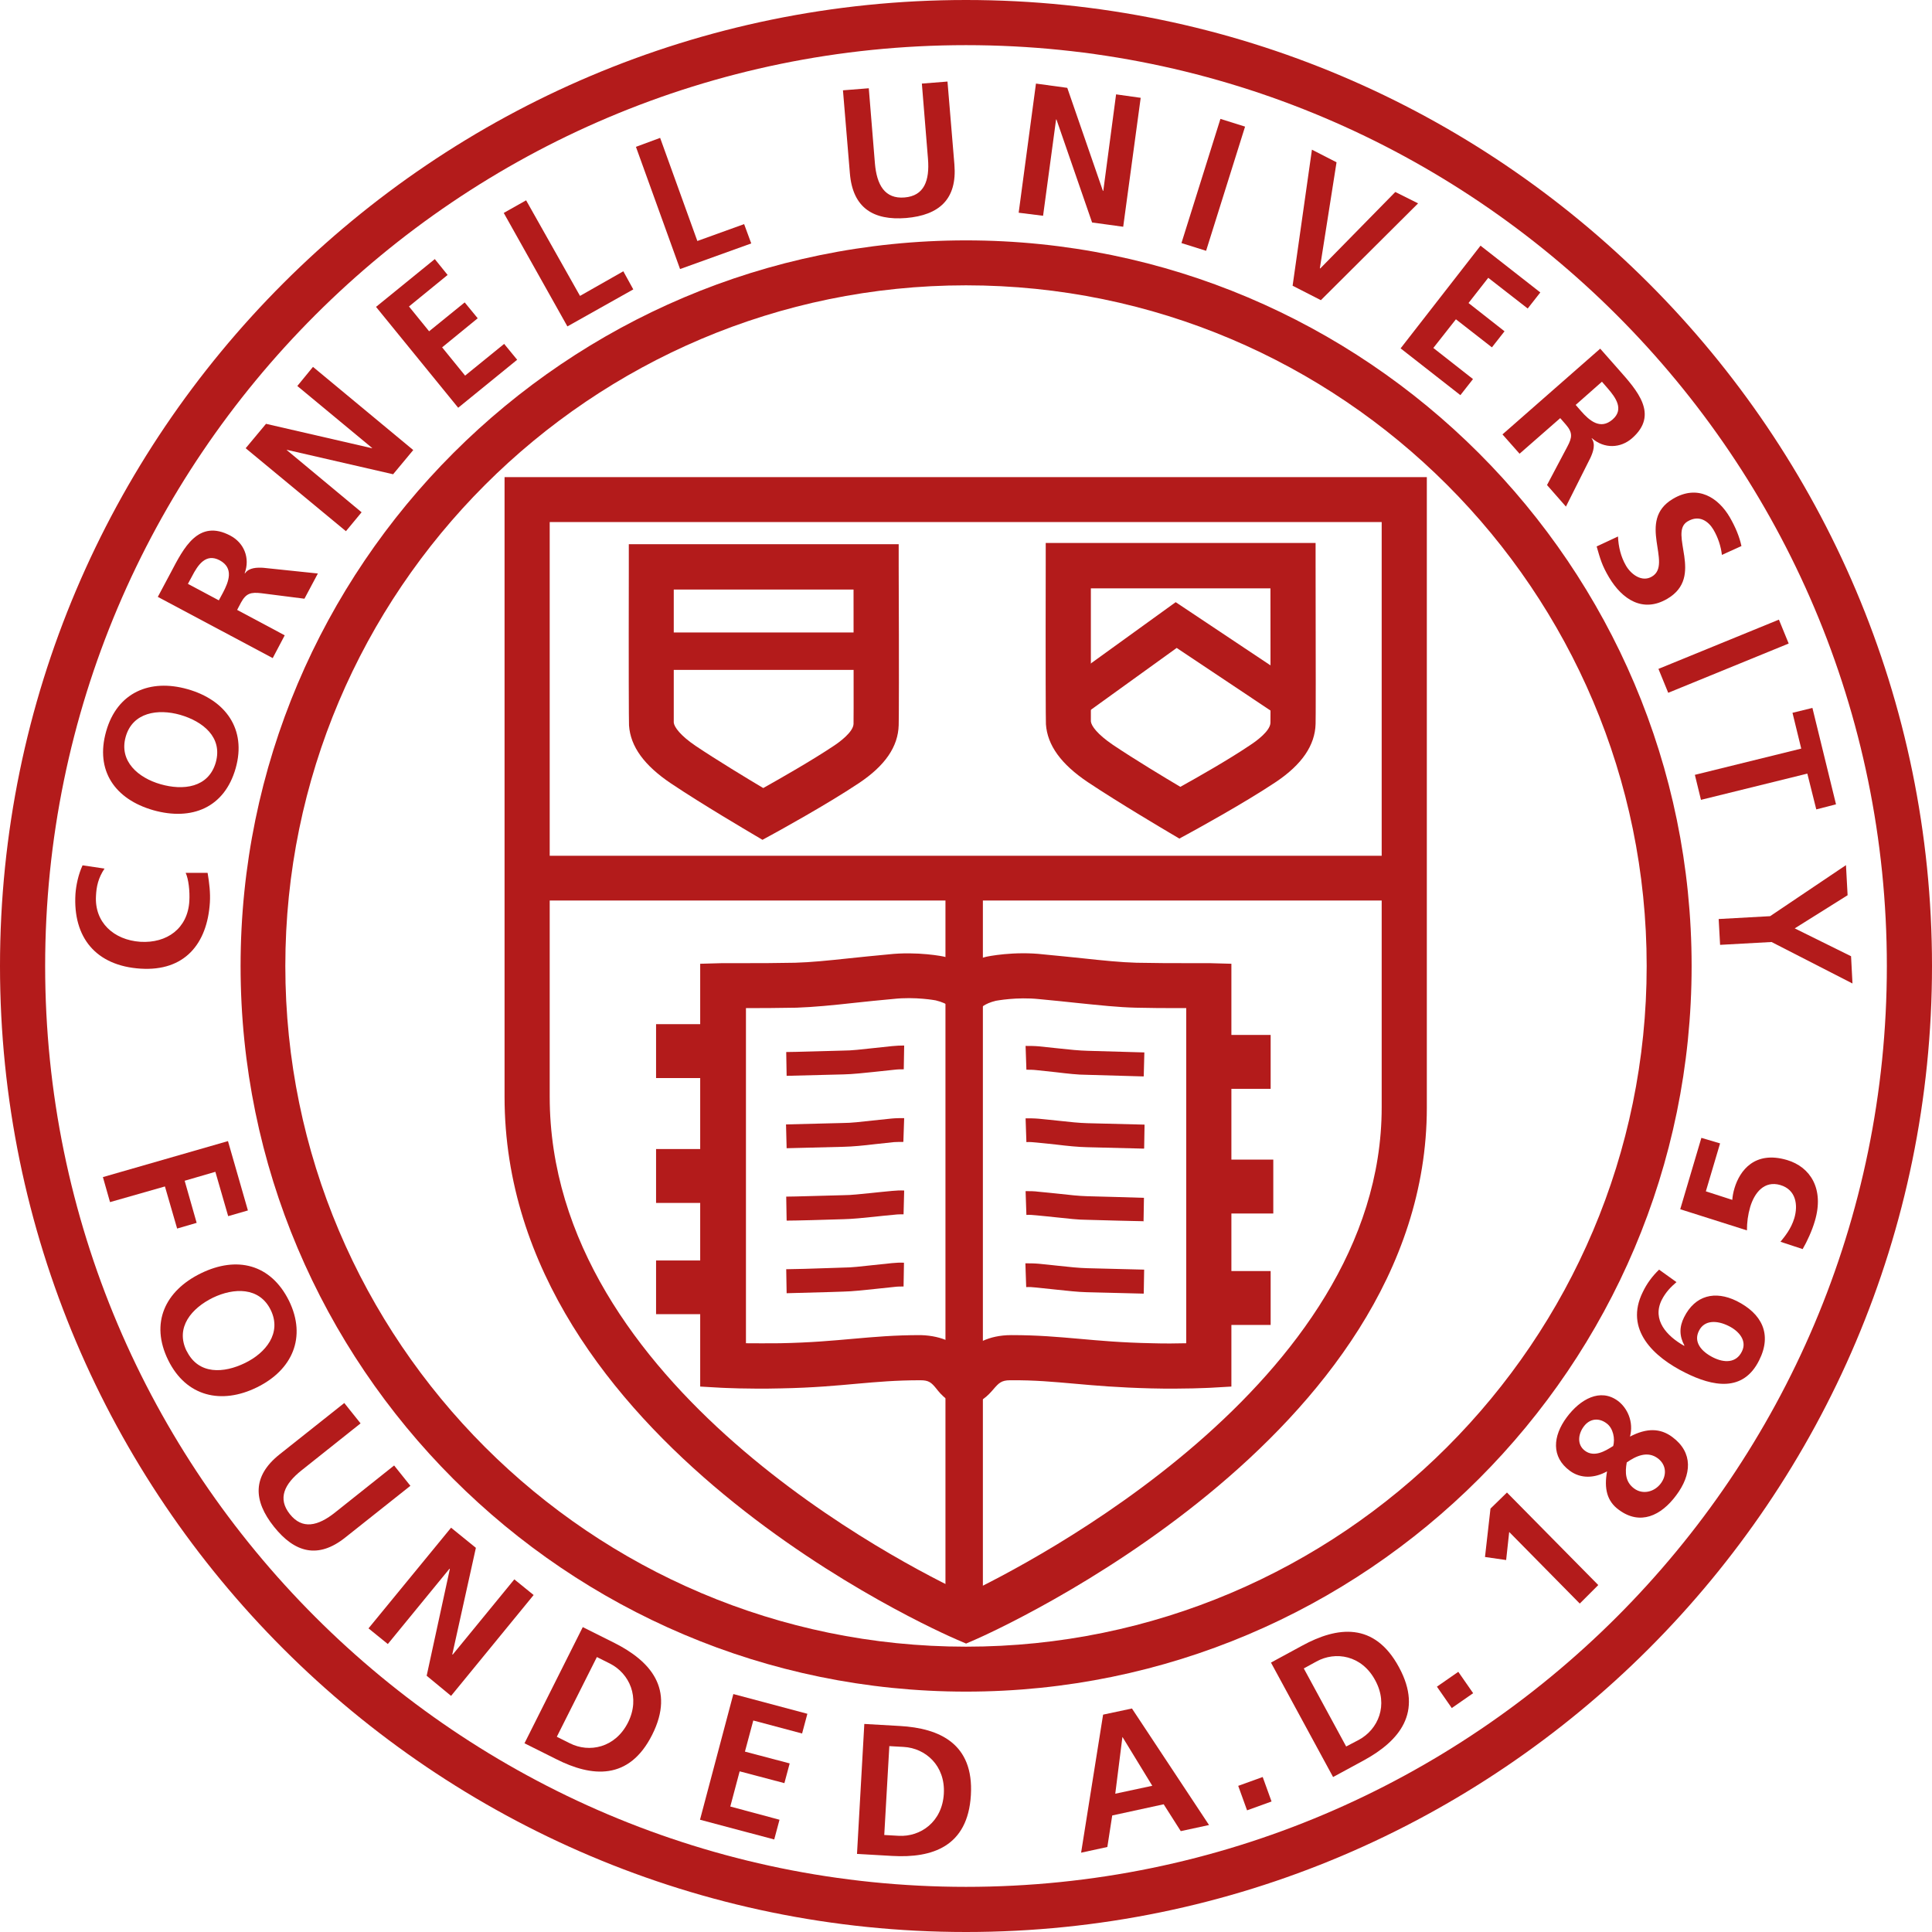 <?xml version="1.0" encoding="UTF-8"?><svg id="cornell-seal" xmlns="http://www.w3.org/2000/svg" viewBox="0 0 95 95"><defs><style>.b,.c{fill:#b31b1b;}.c{fill-rule:evenodd;}</style></defs><path class="c" d="M47.5,95C21.31,95,0,73.69,0,47.5S21.31,0,47.5,0s47.5,21.31,47.5,47.5-21.31,47.5-47.5,47.5m0-92.78C22.53,2.22,2.22,22.53,2.22,47.5s20.31,45.28,45.28,45.28,45.28-20.31,45.28-45.28S72.47,2.22,47.5,2.22"/><path class="c" d="M47.5,83.18c-19.67,0-35.67-16-35.67-35.68S27.83,11.82,47.5,11.82s35.68,16,35.68,35.68-16.01,35.68-35.68,35.68m0-69.15c-18.45,0-33.47,15.02-33.47,33.47s15.02,33.47,33.47,33.47,33.47-15.01,33.47-33.47S65.96,14.03,47.5,14.03"/><path class="c" d="M47.51,80.82l-.44-.19c-.91-.39-22.26-9.75-22.26-26.7V23.46h45.35v31c0,16.26-21.29,25.76-22.2,26.16l-.44,.19ZM27.03,25.68v28.24c0,14.24,17.45,23.05,20.47,24.46,3.02-1.44,20.44-10.33,20.44-23.93V25.67H27.03Z"/><path class="c" d="M37.5,41.3l-.54-.32c-.1-.06-2.42-1.42-3.97-2.46-1.31-.88-1.99-1.81-2.06-2.85-.01-.17-.02-2.79-.01-7.8v-1.11h13.27v1.11c.02,5.01,.01,7.63,0,7.79-.03,1.06-.67,1.99-1.96,2.85-1.57,1.05-4.07,2.42-4.18,2.48l-.55,.3Zm-4.37-12.31c0,2.81,0,6.27,0,6.54,.02,.21,.31,.63,1.08,1.15,1.06,.71,2.53,1.6,3.32,2.07,.82-.46,2.4-1.36,3.46-2.07,.29-.19,.96-.68,.98-1.08,.01-.34,0-3.81,0-6.61h-8.84Z"/><path class="c" d="M58,41.24l-.54-.32c-.1-.06-2.41-1.42-3.97-2.46-1.31-.88-1.99-1.81-2.06-2.85-.01-.17-.02-2.79-.01-7.8v-1.11h13.27v1.11c.01,5.01,.01,7.63,0,7.79-.03,1.05-.67,1.99-1.95,2.85-1.57,1.05-4.08,2.42-4.19,2.48l-.55,.3Zm-4.36-12.31c0,2.81,0,6.27,0,6.54,.02,.22,.31,.63,1.09,1.16,1.06,.71,2.53,1.6,3.31,2.06,.83-.46,2.4-1.35,3.46-2.07,.29-.19,.96-.68,.97-1.08,.01-.34,0-3.81,0-6.61h-8.84Z"/><rect class="b" x="24.98" y="42.08" width="44.38" height="2.2"/><path class="c" d="M47.44,69.09c-.75,0-1.18-.53-1.4-.81-.25-.31-.38-.41-.78-.41-1.21,0-2.09,.08-3.12,.17-1,.09-2.14,.2-3.76,.23-1.61,.04-2.85-.03-2.9-.03l-1.05-.06v-20.79l1.09-.03c.33,0,.71,0,1.17,0,.64,0,1.42,0,2.41-.02,.76-.02,1.64-.11,2.67-.22,.59-.06,1.23-.13,1.91-.19,1.43-.16,2.73,.1,2.78,.12,.4,.09,.73,.22,1.02,.36,.27-.14,.6-.26,1-.36,.08-.02,1.38-.29,2.84-.12,.66,.06,1.3,.13,1.9,.19,1.02,.11,1.91,.2,2.66,.22,.98,.02,1.77,.02,2.41,.02,.45,0,.83,0,1.17,0l1.09,.03v20.79l-1.04,.06c-.05,0-1.29,.07-2.9,.03-1.62-.04-2.76-.14-3.76-.23-1.04-.09-1.94-.18-3.18-.17-.43,0-.56,.14-.82,.44-.25,.29-.67,.77-1.39,.77m-2.19-3.43c1.13,.03,1.8,.47,2.2,.88,.42-.42,1.11-.88,2.26-.88,1.31,0,2.28,.09,3.32,.18,1.02,.09,2.07,.19,3.61,.22,.63,.02,1.21,.01,1.67,0v-16.48c-.16,0-.3,0-.46,0-.57,0-1.23,0-2.03-.02-.85-.02-1.77-.12-2.85-.23-.58-.06-1.21-.13-1.88-.19-1.12-.12-2.12,.08-2.14,.08-.58,.14-.76,.37-.76,.38l-.65-.35-.68,.39h0s-.24-.29-.87-.44c0,0-1-.19-2.08-.07-.7,.06-1.32,.13-1.9,.19-1.08,.12-2.01,.21-2.86,.24-1.01,.02-1.81,.02-2.46,.02h-.03v16.48c.46,0,1.04,.01,1.67,0,1.54-.03,2.59-.13,3.61-.22,1.03-.09,2.01-.18,3.32-.18"/><rect class="b" x="32.02" y="31.1" width="10.97" height="1.84"/><rect class="b" x="46.49" y="42.47" width="1.84" height="37.32"/><polygon class="c" points="62.73 35.11 57.86 31.86 53.38 35.09 52.3 33.59 57.81 29.61 63.75 33.57 62.73 35.11"/><path class="c" d="M56.23,52.93l-2.79-.08c-.44,0-.95-.06-1.54-.13l-.94-.1c-.18-.02-.34-.02-.49-.02l-.04-1.17c.2,0,.42,0,.65,.02l.95,.1c.55,.06,1.03,.11,1.45,.12l2.79,.08-.03,1.17Z"/><path class="c" d="M56.24,56.48l-2.79-.07c-.44-.01-.95-.06-1.52-.13-.3-.03-.62-.07-.97-.1-.18-.02-.34-.03-.49-.02l-.04-1.17c.2,0,.42,0,.65,.02,.34,.03,.67,.07,.98,.1,.54,.06,1.01,.11,1.43,.12l2.79,.07-.02,1.17Z"/><path class="c" d="M56.24,60.05c-.23,0-.75-.02-1.32-.03l-1.47-.04c-.43,0-.93-.06-1.5-.12-.31-.03-.64-.07-.99-.1-.18-.02-.35-.03-.49-.02l-.04-1.17c.2,0,.42,0,.64,.03,.35,.03,.69,.07,1,.1,.53,.06,.99,.11,1.39,.12l1.48,.04c.57,.02,1.09,.03,1.31,.04l-.02,1.17Z"/><path class="c" d="M56.23,63.61l-2.8-.07c-.44-.01-.95-.07-1.53-.13l-.95-.1c-.18-.02-.34-.03-.49-.02l-.04-1.17c.2,0,.42,0,.65,.02,.34,.03,.66,.07,.96,.1,.55,.06,1.02,.11,1.44,.12l2.79,.07-.02,1.17Z"/><path class="c" d="M38.68,52.9l-.02-1.17c.42,0,1.91-.05,2.79-.07,.43,0,.91-.06,1.47-.12l.94-.1c.2-.02,.41-.03,.6-.03l-.02,1.17c-.14,0-.29,0-.45,.02l-.94,.1c-.6,.06-1.11,.12-1.57,.13-.88,.02-2.37,.06-2.79,.07"/><path class="c" d="M38.68,56.46l-.03-1.17,2.79-.07c.42,0,.9-.06,1.45-.12l.96-.1c.22-.02,.42-.02,.61-.02l-.04,1.17c-.15,0-.3,0-.46,.01l-.93,.1c-.59,.07-1.1,.12-1.55,.13l-2.79,.07Z"/><path class="c" d="M38.68,60.01l-.02-1.17c.42,0,1.91-.05,2.79-.07,.42,0,.88-.06,1.41-.11,.31-.03,.64-.07,1-.1,.2-.02,.41-.03,.6-.02l-.03,1.17c-.14,0-.3,0-.45,.02-.37,.03-.69,.07-.99,.1-.58,.06-1.07,.11-1.51,.12-.87,.03-2.37,.07-2.79,.07"/><path class="c" d="M38.68,63.58l-.02-1.17c.34,0,1.35-.03,2.19-.06l.6-.02c.42,0,.9-.06,1.46-.12l.95-.1c.2-.02,.4-.03,.59-.02l-.02,1.17c-.14,0-.3,0-.45,.02l-.95,.1c-.59,.06-1.1,.12-1.55,.13l-.6,.02c-.85,.02-1.86,.05-2.2,.06"/><rect class="b" x="32.26" y="50.36" width="2.42" height="2.65"/><rect class="b" x="32.26" y="56.5" width="2.55" height="2.65"/><rect class="b" x="32.26" y="61.98" width="2.42" height="2.64"/><rect class="b" x="60.06" y="50.89" width="2.42" height="2.65"/><rect class="b" x="60.06" y="57.02" width="2.55" height="2.65"/><rect class="b" x="60.06" y="62.5" width="2.42" height="2.65"/><path class="c" d="M10.21,42.93c.08,.47,.14,.97,.11,1.45-.13,2.04-1.25,3.39-3.41,3.25-2.19-.14-3.33-1.53-3.2-3.67,.03-.42,.14-.96,.35-1.41l1.08,.16c-.31,.46-.4,.89-.42,1.34-.08,1.3,.87,2.17,2.18,2.26,1.3,.08,2.33-.65,2.41-2,.03-.49-.04-1.09-.18-1.39h1.07Z"/><path class="c" d="M5.22,35.96c.54-1.91,2.15-2.6,4.01-2.07,1.86,.53,2.9,1.96,2.36,3.88-.55,1.95-2.16,2.6-4.05,2.07-1.89-.54-2.87-1.95-2.32-3.88m5.39,1.53c.35-1.24-.64-2.02-1.75-2.34-1.09-.31-2.34-.13-2.68,1.08-.34,1.21,.63,2.02,1.71,2.33,1.11,.32,2.36,.18,2.72-1.07"/><path class="c" d="M7.76,29.35l.64-1.2c.63-1.2,1.35-2.65,2.93-1.81,.66,.35,.98,1.09,.7,1.85h.02c.19-.28,.59-.29,.9-.27l2.68,.28-.66,1.24-2.12-.27c-.51-.06-.75,0-1,.46l-.19,.36,2.34,1.25-.59,1.12-5.65-3.01Zm3,.17l.2-.37c.29-.55,.55-1.22-.16-1.6-.68-.36-1.07,.23-1.36,.79l-.2,.37,1.52,.81Z"/><polygon class="c" points="12.08 22.04 13.08 20.84 18.29 22.04 18.3 22.03 14.62 18.98 15.39 18.04 20.32 22.13 19.33 23.32 14.11 22.12 14.1 22.13 17.78 25.19 17.01 26.12 12.08 22.04"/><polygon class="c" points="18.49 15.09 21.38 12.74 22.01 13.52 20.11 15.07 21.1 16.29 22.85 14.87 23.49 15.65 21.74 17.08 22.87 18.47 24.79 16.91 25.43 17.69 22.53 20.05 18.49 15.09"/><polygon class="c" points="24.77 10.47 25.87 9.85 28.52 14.55 30.65 13.34 31.14 14.23 27.9 16.05 24.77 10.47"/><polygon class="c" points="31.27 7.22 32.46 6.78 34.29 11.85 36.59 11.02 36.94 11.97 33.44 13.23 31.27 7.22"/><path class="c" d="M41.46,4.44l1.26-.1,.3,3.68c.09,1.08,.49,1.77,1.46,1.69,.96-.08,1.24-.82,1.15-1.91l-.3-3.69,1.26-.1,.34,4.08c.14,1.71-.75,2.49-2.37,2.63-1.61,.13-2.63-.49-2.77-2.2l-.34-4.08Z"/><polygon class="c" points="50.94 4.11 52.48 4.32 54.23 9.38 54.25 9.39 54.88 4.64 56.09 4.81 55.23 11.15 53.7 10.94 51.95 5.88 51.93 5.87 51.29 10.61 50.09 10.46 50.94 4.11"/><rect class="b" x="56.46" y="8.46" width="6.4" height="1.27" transform="translate(33.12 63.29) rotate(-72.58)"/><polygon class="c" points="64.51 7.36 65.72 7.98 64.9 13.19 64.92 13.2 68.61 9.44 69.73 10 64.95 14.76 63.56 14.05 64.51 7.36"/><polygon class="c" points="72.8 12.08 75.74 14.38 75.12 15.17 73.18 13.66 72.21 14.9 73.98 16.29 73.36 17.08 71.59 15.7 70.48 17.11 72.43 18.64 71.81 19.43 68.87 17.13 72.8 12.08"/><path class="c" d="M78.69,17.15l.9,1.02c.9,1.02,2,2.21,.66,3.38-.56,.49-1.36,.53-1.97,0h-.02c.21,.29,.08,.66-.05,.95l-1.21,2.41-.93-1.06,1-1.89c.24-.45,.27-.69-.08-1.09l-.27-.31-2,1.75-.84-.95,4.81-4.22Zm-1.22,2.75l.27,.31c.41,.47,.95,.94,1.55,.42,.58-.5,.16-1.08-.25-1.55l-.27-.31-1.29,1.14Z"/><path class="c" d="M84.67,27.29c-.05-.43-.19-.86-.42-1.25-.22-.37-.67-.76-1.27-.4-.96,.57,.86,2.71-.99,3.8-1.2,.71-2.22,.04-2.87-1.05-.35-.59-.43-.9-.61-1.52l1.05-.49c.02,.5,.14,1,.39,1.43,.24,.42,.78,.84,1.28,.54,1.05-.62-.79-2.74,1.03-3.82,1.23-.73,2.24-.05,2.8,.91,.27,.47,.47,.94,.57,1.41l-.97,.44Z"/><rect class="b" x="81.55" y="31.64" width="6.4" height="1.27" transform="translate(-5.91 34.47) rotate(-22.24)"/><polygon class="c" points="88.57 36.81 88.14 35.05 89.12 34.81 90.28 39.55 89.31 39.8 88.87 38.04 83.64 39.33 83.34 38.1 88.57 36.81"/><polygon class="c" points="87.04 45.05 90.77 42.54 90.85 44.02 88.25 45.65 91.02 47.02 91.09 48.36 87.11 46.32 84.58 46.46 84.51 45.19 87.04 45.05"/><polygon class="c" points="11.21 56.11 12.19 59.52 11.22 59.8 10.59 57.62 9.08 58.06 9.67 60.13 8.71 60.41 8.11 58.34 5.41 59.11 5.06 57.88 11.21 56.11"/><path class="c" d="M14.21,63.96c.88,1.8,.16,3.41-1.58,4.26-1.73,.85-3.47,.47-4.36-1.34-.9-1.83-.15-3.41,1.61-4.27,1.76-.86,3.43-.46,4.33,1.35m-5.03,2.47c.58,1.18,1.83,1.1,2.87,.59,1.01-.49,1.82-1.47,1.26-2.61-.56-1.14-1.82-1.09-2.84-.6-1.04,.51-1.87,1.46-1.29,2.63"/><path class="c" d="M16.93,68.99l.8,1-2.89,2.3c-.86,.68-1.2,1.39-.59,2.16,.61,.77,1.38,.6,2.24-.09l2.89-2.3,.8,1-3.2,2.54c-1.34,1.07-2.49,.75-3.51-.53-1.02-1.28-1.07-2.48,.27-3.55l3.2-2.54Z"/><polygon class="c" points="22.18 75.12 23.4 76.11 22.24 81.35 22.26 81.36 25.29 77.66 26.24 78.43 22.18 83.39 20.98 82.4 22.12 77.15 22.1 77.14 19.07 80.84 18.12 80.07 22.18 75.12"/><path class="c" d="M28.66,80.01l1.56,.78c1.74,.88,2.99,2.24,1.85,4.51-1.14,2.27-2.98,2.08-4.72,1.2l-1.56-.78,2.87-5.72Zm-1.28,5.39l.64,.32c.95,.48,2.23,.23,2.86-1.02,.62-1.24,.06-2.42-.89-2.9l-.64-.32-1.97,3.92Z"/><polygon class="c" points="36.06 83.3 39.7 84.27 39.44 85.24 37.04 84.6 36.63 86.13 38.83 86.71 38.57 87.68 36.37 87.1 35.91 88.83 38.33 89.48 38.07 90.45 34.42 89.48 36.06 83.3"/><path class="c" d="M42.51,84.77l1.74,.1c1.95,.11,3.64,.87,3.49,3.4-.15,2.54-1.91,3.1-3.86,2.99l-1.74-.1,.36-6.39Zm.97,5.46l.71,.04c1.07,.06,2.14-.68,2.22-2.07,.08-1.39-.91-2.24-1.97-2.3l-.71-.04-.25,4.38Z"/><path class="c" d="M54.25,84.31l1.41-.3,3.79,5.73-1.39,.3-.84-1.32-2.53,.55-.24,1.55-1.29,.28,1.08-6.78Zm.96,1.11h-.02l-.35,2.78,1.82-.39-1.46-2.39Z"/><rect class="b" x="61.06" y="87.56" width="1.28" height="1.28" transform="translate(-26.3 26.22) rotate(-19.87)"/><path class="c" d="M62.5,81.75l1.53-.83c1.72-.94,3.55-1.18,4.76,1.06,1.21,2.23,0,3.63-1.71,4.57l-1.53,.83-3.05-5.62Zm3.69,4.13l.63-.33c.94-.51,1.47-1.7,.8-2.93-.66-1.23-1.95-1.44-2.89-.92l-.62,.34,2.09,3.85Z"/><rect class="b" x="70.9" y="82.46" width="1.28" height="1.28" transform="translate(-34.62 55.67) rotate(-34.79)"/><polygon class="c" points="73.29 74.18 74.1 73.39 78.59 77.94 77.68 78.85 74.21 75.33 74.06 76.71 73.02 76.56 73.29 74.18"/><path class="c" d="M79.02,72.35c-.61,.34-1.29,.37-1.83-.03-.92-.68-.84-1.7-.15-2.63,.67-.9,1.65-1.44,2.51-.81,.47,.35,.79,1.03,.6,1.76h0c.82-.43,1.49-.42,2.08,.02,1.04,.77,.95,1.86,.19,2.87-.74,1-1.77,1.49-2.82,.71-.58-.42-.73-1.04-.58-1.88h-.01Zm.3-1.24c.11-.36,0-.89-.32-1.12-.38-.29-.83-.24-1.12,.15-.28,.37-.35,.9,.06,1.2,.45,.33,.98,.02,1.37-.23Zm2.34,1.84c.31-.41,.28-.92-.14-1.24-.51-.38-1.07-.12-1.53,.2-.09,.5-.07,.96,.36,1.28,.43,.32,1,.17,1.31-.24Z"/><path class="c" d="M82.44,63.04c-.28,.24-.53,.49-.73,.88-.49,.99,.26,1.78,1.09,2.25h.03c-.26-.48-.26-.92-.02-1.4,.54-1.08,1.52-1.32,2.58-.8,1.24,.62,1.76,1.63,1.11,2.92-.79,1.59-2.29,1.28-3.63,.61-1.55-.77-3.01-2.12-2.09-3.97,.2-.42,.47-.78,.8-1.1l.85,.61Zm1.8,3.71c.54,.27,1.13,.28,1.41-.29,.27-.53-.14-1.01-.65-1.26-.56-.28-1.19-.31-1.46,.24-.28,.55,.12,1.02,.7,1.31Z"/><path class="c" d="M84.58,56.22l-.7,2.36,1.3,.42c.01-.15,.04-.35,.11-.58,.26-.86,.99-1.85,2.58-1.38,1.15,.34,1.84,1.42,1.37,3-.14,.48-.38,1-.6,1.38l-1.09-.36c.21-.26,.52-.63,.68-1.16,.19-.64,.09-1.4-.69-1.63-.79-.23-1.27,.38-1.48,1.08-.11,.38-.16,.75-.16,1.15l-3.28-1.04,1.04-3.51,.91,.27Z"/></svg>
